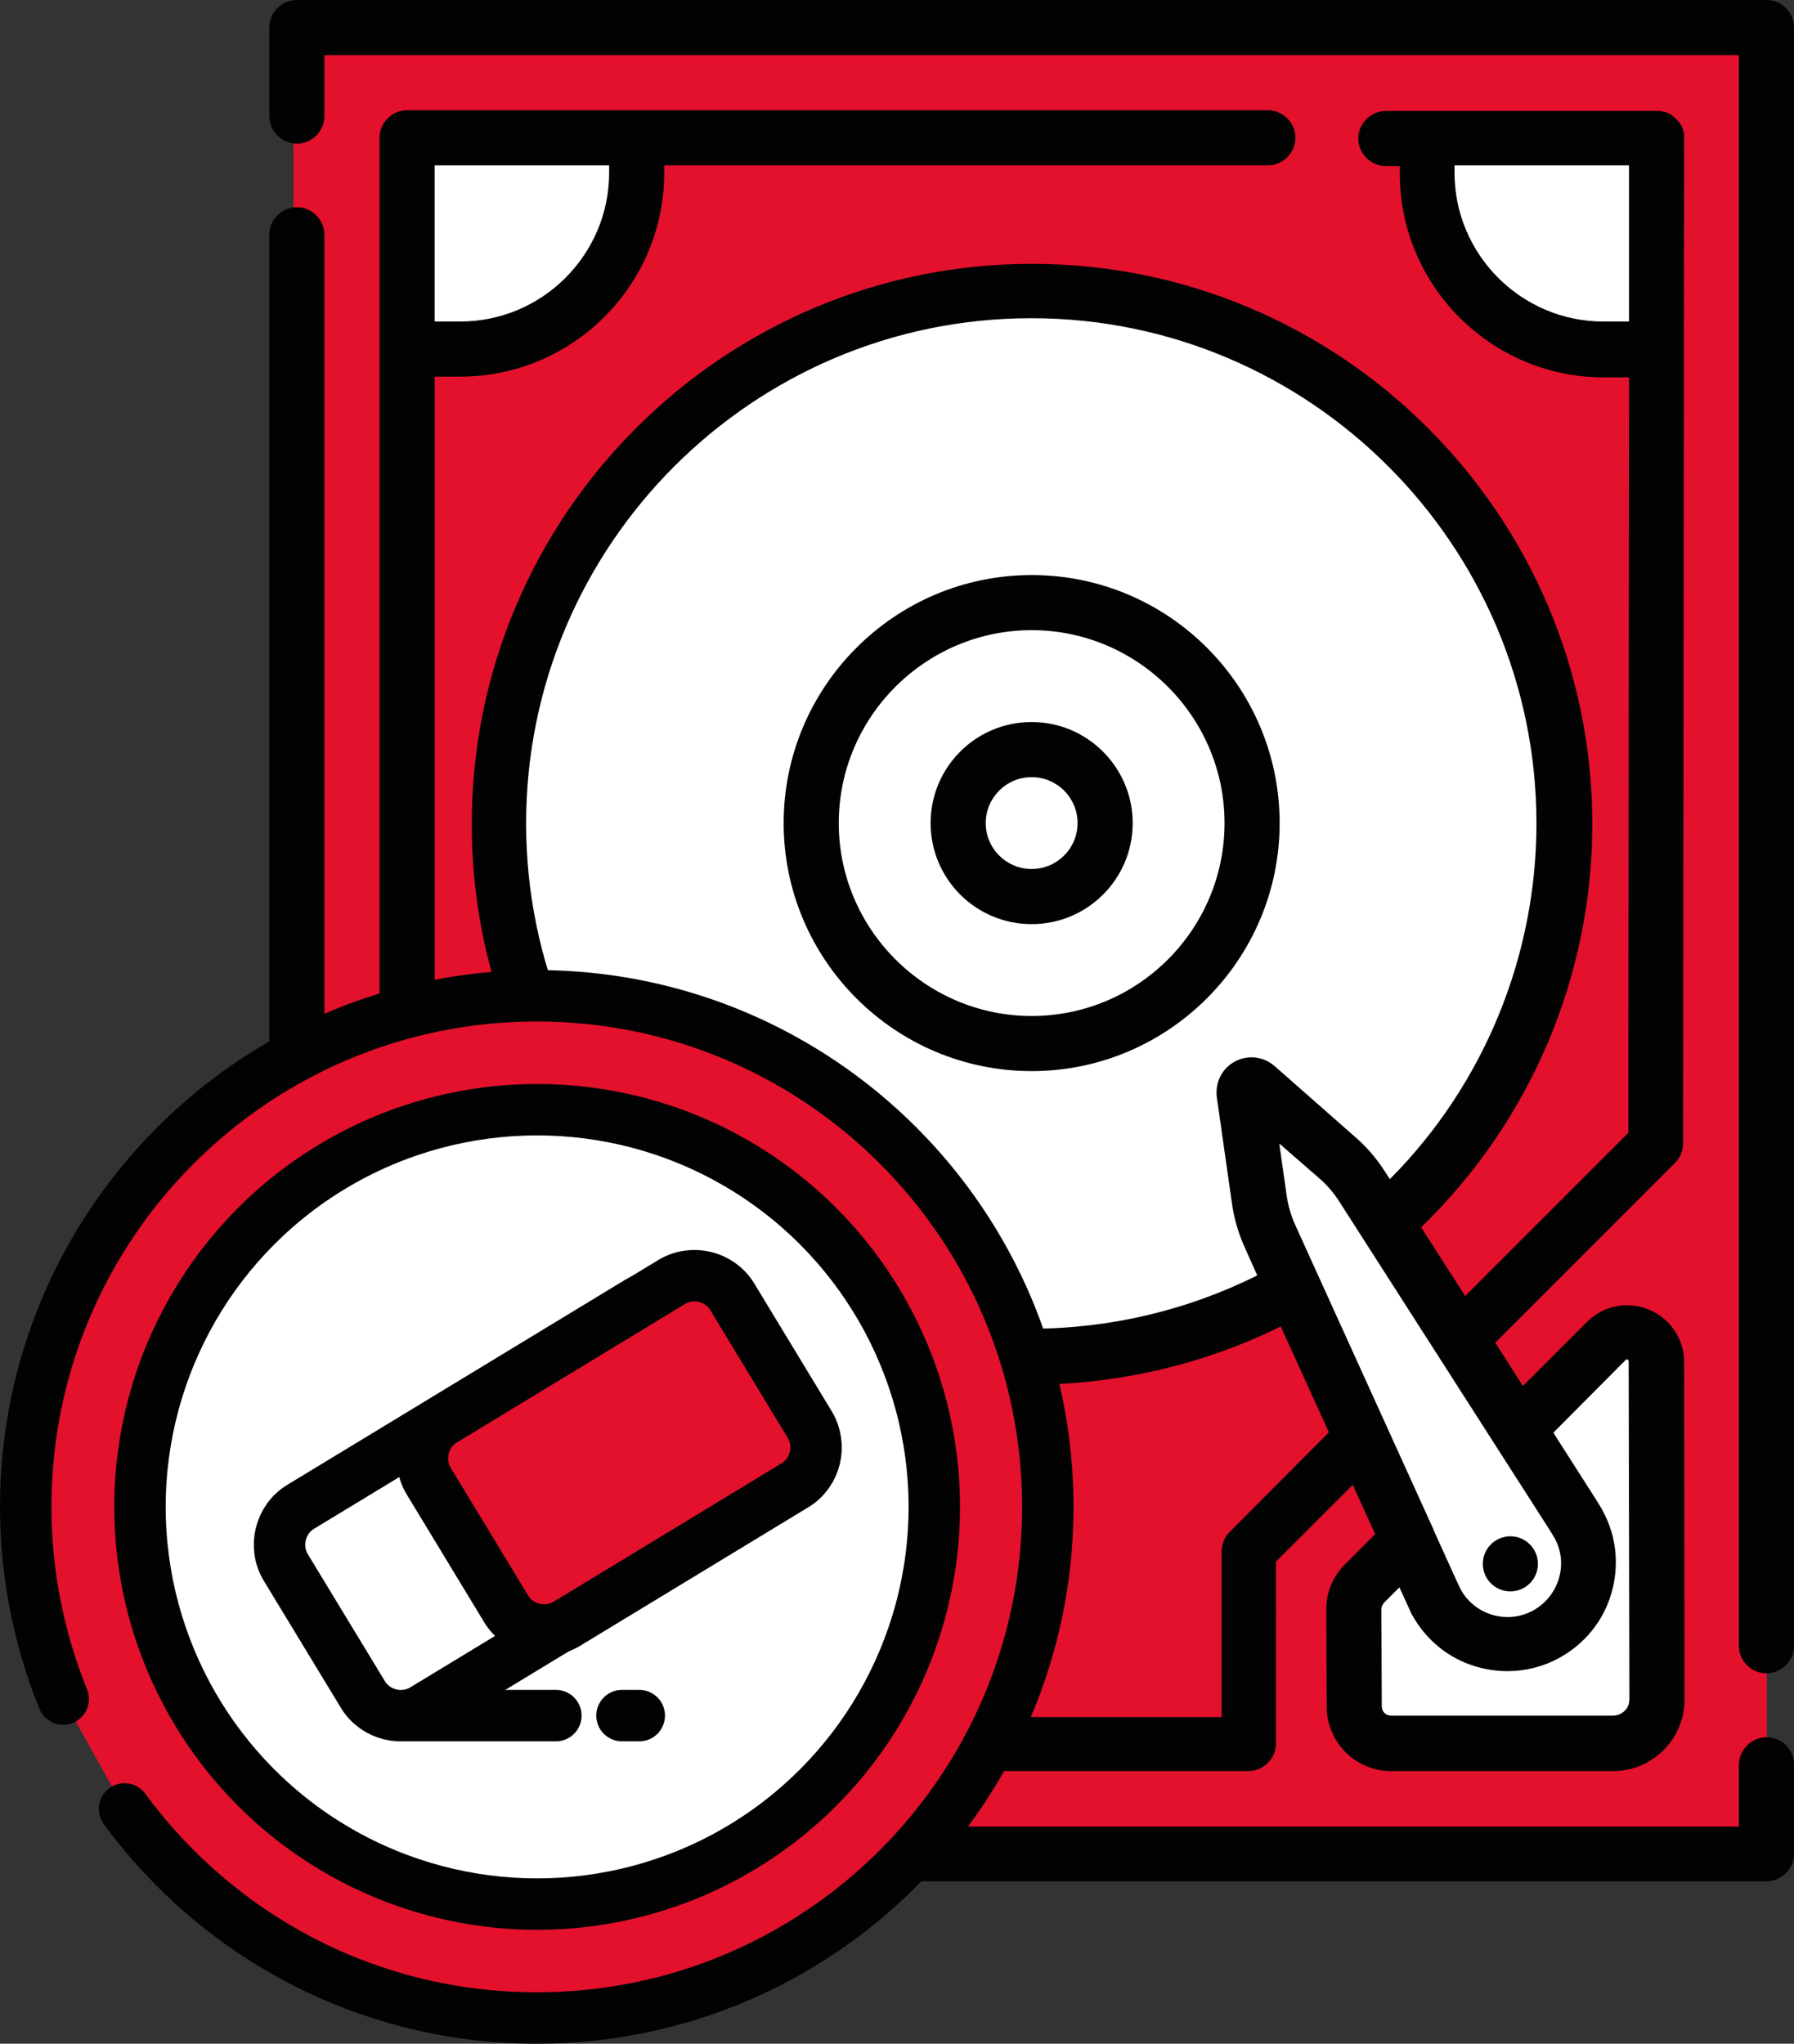 <?xml version="1.0" encoding="utf-8"?>
<!-- Generator: Adobe Illustrator 24.1.3, SVG Export Plug-In . SVG Version: 6.00 Build 0)  -->
<svg version="1.1" id="Livello_1" xmlns="http://www.w3.org/2000/svg" xmlns:xlink="http://www.w3.org/1999/xlink" x="0px" y="0px"
	 viewBox="0 0 488.3 556.2" style="enable-background:new 0 0 488.3 556.2;" xml:space="preserve">
<rect x="0" y="0" width="488.3" height="556.2" fill="#333333" stroke="none"/>
<style type="text/css">
	.st0{fill:#E4112C;}
	.st1{fill:#FFFFFF;}
	.st2{fill:#020203;}
	.st3{fill:#E4112C;stroke:#020203;stroke-width:14;stroke-linecap:round;stroke-miterlimit:10;}
	.st4{fill:#FFFFFF;stroke:#020203;stroke-width:14;stroke-miterlimit:10;}
	.st5{fill:none;stroke:#010202;stroke-width:14;stroke-linecap:round;stroke-miterlimit:10;}
</style>
<g>
	<path class="st0" d="M-3159.7-91.4L-3054.5,93c0,0,16.5,27.7,3.8,45.1s-31.1,16-31.1,16h-224.7c0,0-39.8-15.6-30.1-50
		s116.3-198.5,116.3-198.5s18.6-18.9,36.6-12.6C-3165.7-100.6-3159.7-91.4-3159.7-91.4z"/>
	<path class="st1" d="M-3170.6-52.9l69.8,122.4c0,0,28.9,36.2,20.6,47.8s-41.1,8.4-41.1,8.4H-3296c0,0-11.6-14.6,8.1-48.8
		c11.9-20.6,77.2-131.8,77.2-131.8s9.8-20.9,21.8-16.7C-3177.1-67.4-3170.6-52.9-3170.6-52.9z"/>
	<g>
		<g>
			<path class="st2" d="M-3046.1,95.1l-30.7-53.5c-1.6-2.8-5.2-3.8-8.1-2.2c-2.8,1.6-3.8,5.2-2.2,8.1l30.7,53.5c5.8,10,5.8,22,0,32
				s-16.1,16-27.7,16h-214.3c-11.6,0-21.9-6-27.7-16s-5.8-22,0-32L-3219-85.1c5.8-10,16.2-16,27.7-16c11.6,0,22,6,27.8,16.1l50,86.3
				c1.6,2.8,5.2,3.8,8.1,2.1c2.8-1.6,3.8-5.2,2.1-8.1l-50-86.2c-7.9-13.7-22.1-21.9-38-21.9s-30.1,8.2-38,21.9l-107.1,186.1
				c-7.9,13.7-7.9,30.1,0,43.8s22.1,21.9,37.9,21.9h214.3c15.8,0,30-8.2,37.9-21.9C-3038.2,125.2-3038.2,108.8-3046.1,95.1
				L-3046.1,95.1z"/>
			<path class="st2" d="M-3100.5,23.7c0.9,2.3,3.3,3.8,5.7,3.6c2.4-0.1,4.6-1.8,5.3-4.1s0-4.8-1.9-6.4c-1.9-1.6-4.7-1.8-6.9-0.4
				C-3100.6,17.9-3101.6,21.1-3100.5,23.7L-3100.5,23.7z"/>
			<path class="st2" d="M-3191.1-79c-7.1,0-13.5,3.7-17.1,9.9l-98.6,171.3c-3.6,6.2-3.5,13.5,0,19.7c3.6,6.2,9.9,9.9,17.1,9.9h197.2
				c7.1,0,13.5-3.7,17.1-9.9c3.6-6.2,3.6-13.5,0-19.7l-98.7-171.3C-3177.6-75.3-3184-79-3191.1-79L-3191.1-79z M-3085.7,116
				c-1.5,2.5-4,4-6.9,4h-197.2c-2.9,0-5.4-1.4-6.9-4c-1.5-2.5-1.5-5.4,0-7.9l98.6-171.3c1.4-2.5,4-4,6.9-4s5.4,1.5,6.9,4l98.6,171.3
				C-3084.2,110.6-3084.2,113.4-3085.7,116z"/>
		</g>
	</g>
</g>
<rect x="-2741.3" y="-863.9" class="st0" width="401" height="490.8"/>
<g>
	<circle class="st1" cx="-2540.3" cy="-651.2" r="144.2"/>
	<g>
		<g>
			<path class="st2" d="M-2340.4-402.5c-4.1,0-7.5,3.4-7.5,7.5v16.8h-385v-433.1c0-4.1-3.4-7.5-7.5-7.5s-7.5,3.4-7.5,7.5v440.6
				c0,4.1,3.4,7.5,7.5,7.5h400c4.1,0,7.5-3.4,7.5-7.5v-24.2C-2332.9-399.1-2336.2-402.5-2340.4-402.5z"/>
		</g>
	</g>
	<polygon class="st1" points="-2478.8,-578.3 -2451.1,-555.4 -2389,-454.6 -2391.7,-439.7 -2404.9,-424.7 -2430,-435.4 
		-2478.8,-545.3 	"/>
	<g>
		<g>
			<path class="st2" d="M-2340.4-875.2h-400c-4.1,0-7.5,3.4-7.5,7.5v24.1c0,4.1,3.4,7.5,7.5,7.5s7.5-3.4,7.5-7.5v-16.6h385v432.9
				c0,4.1,3.4,7.5,7.5,7.5s7.5-3.4,7.5-7.5v-440.4C-2332.9-871.9-2336.2-875.2-2340.4-875.2z"/>
		</g>
	</g>
	<path class="st1" d="M-2371.3-402.6v-108c0,0-4.8-5.6-13.3,0c-19.9,13.2-55.3,47.4-63,68.4c-11,29.9-4.8,39.6-4.8,39.6H-2371.3z"/>
	<path class="st1" d="M-2369.6-837.3h-64.3c0,0-0.9,41.4,29.1,52.4s35.2,4.8,35.2,4.8V-837.3z"/>
	<path class="st1" d="M-2706.4-840.9v64.3c0,0,41.4,0.9,52.4-29.1c11-29.9,4.8-35.2,4.8-35.2H-2706.4z"/>
	<g>
		<g>
			<path class="st2" d="M-2362.8-504.6c0-6.3-3.8-11.9-9.6-14.3c-5.8-2.4-12.4-1.1-16.9,3.4l-17.4,17.4l-7.5-11.8l48.9-48.9
				c1.4-1.4,2.2-3.3,2.2-5.3l0.3-273.4c0-0.3,0,0,0-0.3c0-0.1,0-0.1,0-0.2c0-0.2,0-0.4,0-0.5c0-0.2,0-0.3-0.1-0.5c0-0.1,0-0.1,0-0.2
				c0-0.2-0.1-0.4-0.2-0.6v-0.1c-0.1-0.2-0.1-0.4-0.2-0.6v-0.1c-0.1-0.2-0.2-0.4-0.3-0.6c0,0,0-0.1-0.1-0.1
				c-0.1-0.2-0.2-0.3-0.3-0.5l-0.1-0.1c-0.1-0.2-0.2-0.3-0.3-0.4l-0.1-0.1c-0.1-0.2-0.3-0.3-0.5-0.5l0,0l0,0
				c-0.2-0.2-0.4-0.3-0.5-0.5l-0.1-0.1c-0.2-0.1-0.3-0.2-0.5-0.4c0,0-0.1,0-0.1-0.1c-0.2-0.1-0.3-0.2-0.5-0.3c0,0,0,0-0.1,0
				c-0.2-0.1-0.4-0.2-0.6-0.3c0,0,0,0-0.1,0c-0.2-0.1-0.4-0.2-0.6-0.2c0,0,0,0-0.1,0c-0.2-0.1-0.4-0.1-0.6-0.2c-0.1,0-0.1,0-0.2,0
				c-0.2,0-0.4-0.1-0.6-0.1c-0.2,0-0.5,0-0.7,0h-62.5h-11.3c-4.1,0-7.5,3.4-7.5,7.5s3.4,7.5,7.5,7.5h3.8v2
				c0,30.6,24.9,55.5,55.5,55.5h6.9l-0.2,205.6l-44.4,44.4l-12-18.7c29.7-28.7,46.6-68.3,46.6-109.7c0-84.1-68.4-152.5-152.5-152.5
				s-152.5,68.4-152.5,152.5s68.4,152.5,152.5,152.5c23.5,0,46.8-5.5,67.7-15.8l13.1,28.8l-27.1,27.1c-1.4,1.4-2.2,3.3-2.2,5.3v45.1
				h-116.4l-97.6-97.6v-266.9h7c30.6,0,55.5-24.9,55.5-55.5v-2h164.3c4.1,0,7.5-3.4,7.5-7.5s-3.4-7.5-7.5-7.5h-234.2
				c-4.1,0-7.5,3.4-7.5,7.5v335c0,2,0.8,3.9,2.2,5.3l102,102c1.4,1.4,3.3,2.2,5.3,2.2h127c4.1,0,7.5-3.4,7.5-7.5V-450l20.9-20.9
				l6.1,13.4l-8.2,8.2c-3.3,3.3-5.2,7.8-5.1,12.5l0.1,26.4c0.1,9.6,7.9,17.4,17.5,17.4h60.4c5.2,0,10.1-2,13.8-5.7s5.7-8.6,5.7-13.8
				L-2362.8-504.6z M-2384.8-787.7c-22.3,0-40.5-18.2-40.5-40.5v-2h47.5v42.5H-2384.8z M-2702.9-830.2h47.5v2
				c0,22.3-18.2,40.5-40.5,40.5h-7V-830.2z M-2490-576.7l4.1,28.8c0.6,4.3,1.8,8.4,3.6,12.3l3.3,7.4c-19,9.5-40.1,14.5-61.5,14.5
				c-75.8,0-137.5-61.7-137.5-137.5s61.7-137.5,137.5-137.5S-2403-727-2403-651.2c0,36.3-14.4,71.2-39.9,96.8l-1.3-2
				c-2.3-3.6-5.1-6.9-8.4-9.7l-21.9-19.1c-3-2.6-7.3-3.1-10.8-1.2C-2488.6-584.4-2490.5-580.6-2490-576.7z M-2468.6-541.8
				c-1.2-2.6-2-5.4-2.4-8.2l-2-14.1l10.8,9.4c2.2,1.9,4.1,4.1,5.6,6.5l57.4,89.6l1.2,2c1.8,3.4,2.2,7.2,1.1,10.9
				c-1.1,3.7-3.6,6.8-7,8.7c-7,3.8-15.8,1.3-19.7-5.7l-1-2.1l-6.4-14.1c0,0,0,0,0-0.1L-2468.6-541.8z M-2379-409.6
				c-0.9,0.9-2,1.3-3.2,1.3h-60.4c-1.4,0-2.5-1.1-2.5-2.5l-0.1-26.4c0-0.7,0.3-1.3,0.7-1.8l4.2-4.2l2.1,4.6l1.1,2.4
				c0.1,0.1,0.1,0.3,0.2,0.4c3.8,6.9,10,12,17.6,14.2c2.8,0.8,5.6,1.2,8.4,1.2c4.9,0,9.7-1.2,14.1-3.6c6.9-3.8,12-10,14.2-17.6
				s1.4-15.6-2.4-22.5c-0.1-0.1-0.2-0.3-0.2-0.4l-1.4-2.3l-11.8-18.5l19.7-19.8c0.1-0.1,0.2-0.2,0.5-0.1s0.3,0.3,0.3,0.5l0.2,91.8
				C-2377.7-411.6-2378.1-410.5-2379-409.6z"/>
		</g>
	</g>
	<g>
		<g>
			<path class="st2" d="M-2540.4-718.7c-37.2,0-67.5,30.3-67.5,67.5s30.3,67.5,67.5,67.5s67.5-30.3,67.5-67.5
				S-2503.1-718.7-2540.4-718.7z M-2540.4-598.7c-28.9,0-52.5-23.6-52.5-52.5s23.6-52.5,52.5-52.5s52.5,23.6,52.5,52.5
				C-2487.9-622.3-2511.4-598.7-2540.4-598.7z"/>
		</g>
	</g>
	<g>
		<g>
			<path class="st2" d="M-2540.4-678.7c-15.2,0-27.5,12.3-27.5,27.5s12.3,27.5,27.5,27.5s27.5-12.3,27.5-27.5
				S-2525.2-678.7-2540.4-678.7z M-2540.4-638.7c-6.9,0-12.5-5.6-12.5-12.5s5.6-12.5,12.5-12.5s12.5,5.6,12.5,12.5
				S-2533.5-638.7-2540.4-638.7z"/>
		</g>
	</g>
	<g>
		<g>
			<path class="st2" d="M-2692.4-439.7c-12.4,0-22.5,10.1-22.5,22.5s10.1,22.5,22.5,22.5s22.5-10.1,22.5-22.5
				S-2680-439.7-2692.4-439.7z M-2692.4-409.7c-4.1,0-7.5-3.4-7.5-7.5s3.4-7.5,7.5-7.5s7.5,3.4,7.5,7.5S-2688.2-409.7-2692.4-409.7z
				"/>
		</g>
	</g>
	<g>
		<g>
			<circle class="st2" cx="-2410.1" cy="-449.7" r="7.5"/>
		</g>
	</g>
</g>
<g>
	<path class="st0" d="M-2624.2-590l105.2,184.4c0,0,16.5,27.7,3.8,45.1c-12.6,17.5-31.1,16-31.1,16H-2771c0,0-39.8-15.6-30.1-50
		c9.7-34.5,116.3-198.5,116.3-198.5s18.6-18.9,36.6-12.6S-2624.2-590-2624.2-590z"/>
	<path class="st1" d="M-2635-551.5l69.8,122.4c0,0,28.9,36.2,20.6,47.8c-8.4,11.6-41.1,8.4-41.1,8.4h-174.7c0,0-11.6-14.6,8.1-48.8
		c11.9-20.6,77.2-131.8,77.2-131.8s9.8-20.9,21.8-16.7C-2641.5-566-2635-551.5-2635-551.5z"/>
	<path class="st0" d="M-2666.1-494h34l-21.3,36.1c0,0,19.4-0.4,21.3,8.4c1.9,8.7-32.5,50.8-32.5,50.8l-1.4-37.2c0,0-25.6,0.7-26-7.3
		S-2666.1-494-2666.1-494z"/>
	<g>
		<g>
			<path class="st2" d="M-2510.5-403.5l-30.7-53.5c-1.6-2.8-5.2-3.8-8.1-2.2c-2.8,1.6-3.8,5.2-2.2,8.1l30.7,53.5c5.8,10,5.8,22,0,32
				s-16.1,16-27.7,16h-214.3c-11.6,0-21.9-6-27.7-16s-5.8-22,0-32l107.1-186.1c5.8-10,16.2-16,27.7-16s22,6,27.8,16.1l50,86.3
				c1.6,2.8,5.2,3.8,8.1,2.1c2.8-1.6,3.8-5.2,2.1-8.1l-50-86.2c-7.9-13.7-22.1-21.9-38-21.9s-30.1,8.2-38,21.9l-107.1,186.1
				c-7.9,13.7-7.9,30.1,0,43.8c7.9,13.7,22.1,21.9,37.9,21.9h214.3c15.8,0,30-8.2,37.9-21.9
				C-2502.6-373.4-2502.6-389.8-2510.5-403.5L-2510.5-403.5z"/>
			<path class="st2" d="M-2564.9-474.9c0.9,2.3,3.3,3.8,5.7,3.6c2.4-0.1,4.6-1.8,5.3-4.1c0.7-2.3,0-4.8-1.9-6.4s-4.7-1.8-6.9-0.4
				C-2565-480.6-2566-477.5-2564.9-474.9L-2564.9-474.9z"/>
			<path class="st2" d="M-2655.6-577.6c-7.1,0-13.5,3.7-17.1,9.9l-98.6,171.3c-3.6,6.2-3.5,13.5,0,19.7s9.9,9.9,17.1,9.9h197.2
				c7.1,0,13.5-3.7,17.1-9.9c3.6-6.2,3.6-13.5,0-19.7l-98.6-171.3C-2642.1-573.9-2648.5-577.6-2655.6-577.6L-2655.6-577.6z
				 M-2550.1-382.6c-1.5,2.5-4,4-6.9,4h-197.2c-2.9,0-5.4-1.4-6.9-4c-1.5-2.5-1.5-5.4,0-7.9l98.6-171.3c1.4-2.5,4-4,6.9-4
				s5.4,1.5,6.9,4l98.6,171.2C-2548.7-388-2548.7-385.1-2550.1-382.6z"/>
			<path class="st2" d="M-2675.5-490.6l-19.2,36.9c-2.5,4.7-2.3,10.3,0.5,14.9s7.6,7.3,13,7.3h10.9l-0.7,35.2
				c-0.1,2.6,1.6,4.9,4,5.7c0.6,0.2,1.3,0.3,1.9,0.3c1.8,0,3.6-0.9,4.8-2.4l33.3-45.2c3.4-4.6,3.9-10.7,1.3-15.8
				c-2.6-5.1-7.8-8.3-13.5-8.3h-2.7l17-27.6c1.1-1.8,1.2-4.1,0.1-6c-1-1.9-3-3-5.1-3h-32C-2667.8-498.7-2672.9-495.6-2675.5-490.6
				L-2675.5-490.6z M-2657.6-459.3c-1.1,1.8-1.2,4.1-0.1,6c1,1.9,3,3,5.1,3h13.2c1.9,0,2.7,1.3,3,1.8c0.3,0.6,0.8,2-0.3,3.5
				l-22.3,30.2l0.5-22.6c0-1.6-0.6-3.1-1.7-4.2c-1.1-1.1-2.6-1.8-4.2-1.8h-17c-1.7,0-2.6-1.1-2.9-1.6c-0.3-0.5-0.9-1.8-0.1-3.3
				l19.2-36.9c0.6-1.1,1.7-1.8,3-1.8h21.4L-2657.6-459.3z"/>
		</g>
	</g>
</g>
<g>
	<path class="st3" d="M-3313.7-511.9c-6.5-16.1-10.2-33.8-10.2-52.3c0-76.8,62.3-139.1,139.1-139.1s139.1,62.3,139.1,139.1
		s-62.3,139.1-139.1,139.1c-46.1,0-86.9-22.4-112.2-56.9"/>
	<circle class="st4" cx="-3184.7" cy="-564.1" r="113.7"/>
	<path class="st0" d="M-3196.8-630.2h47.7l-29.9,50.7c0,0,27.2-0.5,29.9,11.8s-45.7,71.3-45.7,71.3l-2-52.3c0,0-35.9,1-36.4-10.2
		S-3196.8-630.2-3196.8-630.2z"/>
	<path class="st2" d="M-3197.6-486.9c-0.7,0-1.3-0.1-1.9-0.3c-2.5-0.9-4.2-3.2-4.1-5.9l1.1-52.1h-17.8c-6.8,0-12.9-3.4-16.4-9.2
		s-3.7-12.8-0.6-18.8l27.2-52.2c3.3-6.4,9.8-10.3,17-10.3h45.3c2.2,0,4.2,1.2,5.3,3.1c1.1,1.9,1,4.3-0.1,6.1l-26.2,42.6h7.9
		c7.3,0,13.8,4,17.1,10.5s2.6,14.2-1.7,20l-47.1,64C-3193.9-487.8-3195.7-486.9-3197.6-486.9z M-3193.2-623.5c-2.6,0-5,1.5-6.3,3.8
		l-27.2,52.2c-1.2,2.2-1.1,4.8,0.2,6.9c0.6,1,2.4,3.4,6,3.4h24c1.6,0,3.2,0.7,4.3,1.8c1.1,1.2,1.8,2.7,1.7,4.4l-0.8,39.2l35.8-48.6
		c1.6-2.2,1.8-4.9,0.6-7.4c-1.2-2.4-3.6-3.9-6.3-3.9h-18.7c-2.2,0-4.2-1.2-5.3-3.1c-1.1-1.9-1-4.3,0.1-6.1l26.2-42.6L-3193.2-623.5
		L-3193.2-623.5z"/>
</g>
<rect x="-1796.7" y="-863.9" class="st0" width="401" height="490.8"/>
<g>
	<circle class="st1" cx="-1595.7" cy="-651.2" r="144.2"/>
	<g>
		<g>
			<path class="st2" d="M-1395.8-402.5c-4.1,0-7.5,3.4-7.5,7.5v16.8h-385v-433.1c0-4.1-3.4-7.5-7.5-7.5s-7.5,3.4-7.5,7.5v440.6
				c0,4.1,3.4,7.5,7.5,7.5h400c4.1,0,7.5-3.4,7.5-7.5v-24.2C-1388.3-399.1-1391.6-402.5-1395.8-402.5z"/>
		</g>
	</g>
	<polygon class="st1" points="-1534.3,-578.3 -1506.5,-555.4 -1444.4,-454.6 -1447.1,-439.7 -1460.3,-424.7 -1485.4,-435.4 
		-1534.3,-545.3 	"/>
	<g>
		<g>
			<path class="st2" d="M-1395.8-875.2h-400c-4.1,0-7.5,3.4-7.5,7.5v24.1c0,4.1,3.4,7.5,7.5,7.5s7.5-3.4,7.5-7.5v-16.6h385v432.9
				c0,4.1,3.4,7.5,7.5,7.5s7.5-3.4,7.5-7.5v-440.4C-1388.3-871.9-1391.6-875.2-1395.8-875.2z"/>
		</g>
	</g>
	<path class="st1" d="M-1426.7-402.6v-108c0,0-4.8-5.6-13.3,0c-19.9,13.2-55.3,47.4-63,68.4c-11,29.9-4.8,39.6-4.8,39.6H-1426.7z"/>
	<path class="st1" d="M-1425-837.3h-64.3c0,0-0.9,41.4,29.1,52.4c29.9,11,35.2,4.8,35.2,4.8L-1425-837.3L-1425-837.3z"/>
	<path class="st1" d="M-1761.8-840.9v64.3c0,0,41.4,0.9,52.4-29.1s4.8-35.2,4.8-35.2H-1761.8z"/>
	<g>
		<g>
			<path class="st2" d="M-1418.2-504.6c0-6.3-3.8-11.9-9.6-14.3c-5.8-2.4-12.4-1.1-16.9,3.4l-17.4,17.4l-7.5-11.8l48.9-48.9
				c1.4-1.4,2.2-3.3,2.2-5.3l0.3-273.4c0-0.3,0,0,0-0.3c0-0.1,0-0.1,0-0.2c0-0.2,0-0.4,0-0.5c0-0.2,0-0.3-0.1-0.5c0-0.1,0-0.1,0-0.2
				c0-0.2-0.1-0.4-0.2-0.6v-0.1c-0.1-0.2-0.1-0.4-0.2-0.6v-0.1c-0.1-0.2-0.2-0.4-0.3-0.6c0,0,0-0.1-0.1-0.1
				c-0.1-0.2-0.2-0.3-0.3-0.5l-0.1-0.1c-0.1-0.2-0.2-0.3-0.3-0.4l-0.1-0.1c-0.1-0.2-0.3-0.3-0.5-0.5l0,0l0,0
				c-0.2-0.2-0.4-0.3-0.5-0.5l-0.1-0.1c-0.2-0.1-0.3-0.2-0.5-0.4c0,0-0.1,0-0.1-0.1c-0.2-0.1-0.3-0.2-0.5-0.3c0,0,0,0-0.1,0
				c-0.2-0.1-0.4-0.2-0.6-0.3c0,0,0,0-0.1,0c-0.2-0.1-0.4-0.2-0.6-0.2c0,0,0,0-0.1,0c-0.2-0.1-0.4-0.1-0.6-0.2c-0.1,0-0.1,0-0.2,0
				c-0.2,0-0.4-0.1-0.6-0.1s-0.5,0-0.7,0h-62.5h-11.3c-4.1,0-7.5,3.4-7.5,7.5s3.4,7.5,7.5,7.5h3.8v2c0,30.6,24.9,55.5,55.5,55.5h6.9
				l-0.2,205.6l-44.4,44.4l-12-18.7c29.7-28.7,46.6-68.3,46.6-109.7c0-84.1-68.4-152.5-152.5-152.5s-152.5,68.4-152.5,152.5
				s68.4,152.5,152.5,152.5c23.5,0,46.8-5.5,67.7-15.8l13.1,28.8l-27.1,27.1c-1.4,1.4-2.2,3.3-2.2,5.3v45.1h-116.4l-97.6-97.6
				v-266.9h7c30.6,0,55.5-24.9,55.5-55.5v-2h164.3c4.1,0,7.5-3.4,7.5-7.5s-3.4-7.5-7.5-7.5h-234.2c-4.1,0-7.5,3.4-7.5,7.5v335
				c0,2,0.8,3.9,2.2,5.3l102,102c1.4,1.4,3.3,2.2,5.3,2.2h127c4.1,0,7.5-3.4,7.5-7.5V-450l20.9-20.9l6.1,13.4l-8.2,8.2
				c-3.3,3.3-5.2,7.8-5.1,12.5l0.1,26.4c0.1,9.6,7.9,17.4,17.5,17.4h60.4c5.2,0,10.1-2,13.8-5.7c3.7-3.7,5.7-8.6,5.7-13.8
				L-1418.2-504.6z M-1440.2-787.7c-22.3,0-40.5-18.2-40.5-40.5v-2h47.5v42.5H-1440.2z M-1758.3-830.2h47.5v2
				c0,22.3-18.2,40.5-40.5,40.5h-7V-830.2z M-1545.4-576.7l4.1,28.8c0.6,4.3,1.8,8.4,3.6,12.3l3.3,7.4c-19,9.5-40.1,14.5-61.5,14.5
				c-75.8,0-137.5-61.7-137.5-137.5s61.7-137.5,137.5-137.5s137.5,61.7,137.5,137.5c0,36.3-14.4,71.2-39.9,96.8l-1.3-2
				c-2.3-3.6-5.1-6.9-8.4-9.7l-21.9-19.1c-3-2.6-7.3-3.1-10.8-1.2C-1544-584.4-1546-580.6-1545.4-576.7z M-1524-541.8
				c-1.2-2.6-2-5.4-2.4-8.2l-2-14.1l10.8,9.4c2.2,1.9,4.1,4.1,5.6,6.5l57.4,89.6l1.2,2c1.8,3.4,2.2,7.2,1.1,10.9
				c-1.1,3.7-3.6,6.8-7,8.7c-7,3.8-15.8,1.3-19.7-5.7l-1-2.1l-6.4-14.1c0,0,0,0,0-0.1L-1524-541.8z M-1434.4-409.6
				c-0.9,0.9-2,1.3-3.2,1.3h-60.4c-1.4,0-2.5-1.1-2.5-2.5l-0.1-26.4c0-0.7,0.3-1.3,0.7-1.8l4.2-4.2l2.1,4.6l1.1,2.4
				c0.1,0.1,0.1,0.3,0.2,0.4c3.8,6.9,10,12,17.6,14.2c2.8,0.8,5.6,1.2,8.4,1.2c4.9,0,9.7-1.2,14.1-3.6c6.9-3.8,12-10,14.2-17.6
				s1.4-15.6-2.4-22.5c-0.1-0.1-0.2-0.3-0.2-0.4l-1.4-2.3l-11.8-18.5l19.7-19.8c0.1-0.1,0.2-0.2,0.5-0.1s0.3,0.3,0.3,0.5l0.2,91.8
				C-1433.1-411.6-1433.6-410.5-1434.4-409.6z"/>
		</g>
	</g>
	<g>
		<g>
			<path class="st2" d="M-1595.8-718.7c-37.2,0-67.5,30.3-67.5,67.5s30.3,67.5,67.5,67.5s67.5-30.3,67.5-67.5
				S-1558.6-718.7-1595.8-718.7z M-1595.8-598.7c-28.9,0-52.5-23.6-52.5-52.5s23.6-52.5,52.5-52.5s52.5,23.6,52.5,52.5
				C-1543.3-622.3-1566.8-598.7-1595.8-598.7z"/>
		</g>
	</g>
	<g>
		<g>
			<path class="st2" d="M-1595.8-678.7c-15.2,0-27.5,12.3-27.5,27.5s12.3,27.5,27.5,27.5s27.5-12.3,27.5-27.5
				S-1580.6-678.7-1595.8-678.7z M-1595.8-638.7c-6.9,0-12.5-5.6-12.5-12.5s5.6-12.5,12.5-12.5s12.5,5.6,12.5,12.5
				S-1588.9-638.7-1595.8-638.7z"/>
		</g>
	</g>
	<g>
		<g>
			<path class="st2" d="M-1747.8-439.7c-12.4,0-22.5,10.1-22.5,22.5s10.1,22.5,22.5,22.5s22.5-10.1,22.5-22.5
				S-1735.4-439.7-1747.8-439.7z M-1747.8-409.7c-4.1,0-7.5-3.4-7.5-7.5s3.4-7.5,7.5-7.5s7.5,3.4,7.5,7.5
				S-1743.6-409.7-1747.8-409.7z"/>
		</g>
	</g>
	<g>
		<g>
			<circle class="st2" cx="-1465.5" cy="-449.7" r="7.5"/>
		</g>
	</g>
</g>
<g>
	<g>
		<path class="st3" d="M-1861.7-412.9c-6.5-16.1-10.2-33.8-10.2-52.3c0-76.8,62.3-139.1,139.1-139.1s139.1,62.3,139.1,139.1
			s-62.3,139.1-139.1,139.1c-46.1,0-86.9-22.4-112.2-56.9"/>
		<circle class="st4" cx="-1732.8" cy="-465.2" r="105"/>
	</g>
	<polygon class="st0" points="-1724.4,-543.1 -1683.3,-520 -1671.1,-513.7 -1685.9,-489.3 -1699.5,-500.8 -1704.4,-498.8 
		-1712.7,-492.6 -1721.6,-465.2 -1732.8,-440.7 -1758.3,-392.2 -1784.4,-404.7 -1727.7,-512.4 -1727.7,-517.8 -1733.8,-521.3 
		-1744.1,-523.9 -1753,-523.3 -1756.9,-530.5 -1747,-538.4 	"/>
	<g>
		<g>
			<g>
				<path class="st2" d="M-1761.5-397.9l34.2-64.3l-16-8.2l-11.1,20.7c-1,1.8-2.9,3-5,3c-0.9,0-1.9-0.2-2.7-0.7
					c-1.3-0.7-2.3-1.9-2.7-3.4c-0.4-1.4-0.3-3,0.4-4.3l11.2-20.9c1.7-3.2,4.9-5.3,8.5-5.7l14.7-27.4c0.3-0.6,0.4-1.4,0.2-2.1
					c-0.2-0.7-0.7-1.3-1.3-1.6l-7.9-4.2c-0.9-0.5-1.8-0.7-2.8-0.7c-0.6,0-1.2,0.1-1.7,0.3c-1.5,0.5-2.8,1.5-3.5,2.9
					c-1,1.8-2.9,3-5,3c-0.9,0-1.8-0.2-2.7-0.7l-7.6-4.1c-1.3-0.7-2.3-1.9-2.7-3.4c-0.4-1.4-0.3-3,0.4-4.3l4.9-9.1
					c5.4-10.1,16-16.4,27.5-16.4c5.1,0,10.2,1.3,14.7,3.7l28.3,15.2c2,1,3.1,3.2,3,5.3l0.5-0.3c0.9-0.6,1.9-0.8,3-0.8
					c0.9,0,1.9,0.2,2.7,0.7l12.1,6.5c2.8,1.5,3.8,4.9,2.3,7.7l-13.3,24.8c-0.7,1.3-1.9,2.3-3.4,2.7c-0.5,0.2-1.1,0.2-1.6,0.2
					c-0.9,0-1.9-0.2-2.7-0.7l-12.1-6.5c-1.5-0.8-2.6-2.3-2.9-4l-0.8,1.1l-14.5,27c1.6,3.2,1.6,7-0.1,10.2l-34.4,64.2
					c-1.4,2.6-3.7,4.5-6.5,5.3c-1,0.3-2.1,0.5-3.2,0.5c-1.8,0-3.6-0.5-5.2-1.3l-16.5-8.8c-5.4-2.9-7.4-9.6-4.5-14.9l14-26.1
					c1-1.8,2.9-3,5-3c0.9,0,1.9,0.2,2.7,0.7c1.3,0.7,2.3,1.9,2.7,3.4c0.4,1.4,0.3,3-0.4,4.3l-13.8,25.8L-1761.5-397.9z
					 M-1726.1-474.1l11.1-20.6l-7.7-4.1l-11.1,20.6L-1726.1-474.1z M-1686.5-497.3l8-14.8l-4.2-2.3l-1.6,1c-0.9,0.6-1.9,0.8-3,0.8
					c-0.9,0-1.9-0.2-2.7-0.7l-5.6-3c-2.2-1.2-3.4-3.7-2.9-6.1l0.1-0.4L-1723-536c-2.9-1.5-6.1-2.3-9.3-2.3c-7.3,0-14.1,4-17.5,10.5
					l-0.5,0.9c2.6-1.4,5.5-2.2,8.5-2.2c2.8,0,5.6,0.7,8.1,2l7.9,4.2c5,2.7,7.8,8,7.4,13.5l9.4,5l2.5-3.3c1.1-1.4,2.8-2.3,4.5-2.3
					c0.9,0,1.9,0.2,2.7,0.7l5.7,3c1.8,0.9,2.9,2.8,3,4.8l0.1,1.9L-1686.5-497.3z"/>
			</g>
		</g>
	</g>
</g>
<g>
	<path class="st1" d="M1007.7-202.2h214h8.6l13.9,16.5V18.5c0,0-10.6,11.2-11.9,13.2s-21.1,4-21.1,4l-203.4-2l-25.1-17.8v-204.8
		L1007.7-202.2z"/>
	<rect x="984.9" y="-202.2" class="st0" width="257.6" height="39.5"/>
	<g>
		<path class="st2" d="M1164-50.1v-56.3c0-4.8-3.9-8.7-8.7-8.7c-4.8,0-8.7,3.9-8.7,8.7v56.3c0,4.8,3.9,8.7,8.7,8.7
			S1164-45.3,1164-50.1z"/>
		<circle class="st2" cx="1155.2" cy="-23.7" r="10.4"/>
	</g>
	<path class="st2" d="M1089.9-63.9l-31.6,31.6c-3.4,3.4-3.4,8.9,0,12.3c1.7,1.7,3.9,2.6,6.2,2.6c2.2,0,4.5-0.8,6.2-2.6l37.7-37.7
		c3.4-3.4,3.4-8.9,0-12.3l-37.7-37.7c-3.4-3.4-8.9-3.4-12.3,0s-3.4,8.9,0,12.3L1089.9-63.9z"/>
	<path class="st2" d="M1220.8-211.8H1006c-17.6,0-31.9,14.3-31.9,31.9V11.6c0,17.6,14.3,31.9,31.9,31.9h214.8
		c17.6,0,31.9-14.3,31.9-31.9v-191.5C1252.7-197.5,1238.4-211.8,1220.8-211.8z M1235.3,11.6c0,8-6.5,14.5-14.5,14.5H1006
		c-8,0-14.5-6.5-14.5-14.5v-165.4h243.8V11.6z M1235.3-171.2H991.5v-8.7c0-8,6.5-14.5,14.5-14.5h214.8c8,0,14.5,6.5,14.5,14.5
		V-171.2z"/>
</g>
<rect x="-861.4" y="-863.9" class="st0" width="401" height="490.8"/>
<g>
	<circle class="st1" cx="-660.3" cy="-651.2" r="144.2"/>
	<g>
		<g>
			<path class="st2" d="M-460.4-402.5c-4.1,0-7.5,3.4-7.5,7.5v16.8h-385v-433.1c0-4.1-3.4-7.5-7.5-7.5s-7.5,3.4-7.5,7.5v440.6
				c0,4.1,3.4,7.5,7.5,7.5h400c4.1,0,7.5-3.4,7.5-7.5v-24.2C-452.9-399.1-456.3-402.5-460.4-402.5z"/>
		</g>
	</g>
	<polygon class="st1" points="-598.9,-578.3 -571.2,-555.4 -509.1,-454.6 -511.7,-439.7 -524.9,-424.7 -550,-435.4 -598.9,-545.3 	
		"/>
	<g>
		<g>
			<path class="st2" d="M-460.4-875.2h-400c-4.1,0-7.5,3.4-7.5,7.5v24.1c0,4.1,3.4,7.5,7.5,7.5s7.5-3.4,7.5-7.5v-16.6h385v432.9
				c0,4.1,3.4,7.5,7.5,7.5s7.5-3.4,7.5-7.5v-440.4C-452.9-871.9-456.3-875.2-460.4-875.2z"/>
		</g>
	</g>
	<path class="st1" d="M-491.4-402.6v-108c0,0-4.8-5.6-13.3,0c-19.9,13.2-55.3,47.4-63,68.4c-11,29.9-4.8,39.6-4.8,39.6H-491.4z"/>
	<path class="st1" d="M-489.7-837.3H-554c0,0-0.9,41.4,29.1,52.4c29.9,11,35.2,4.8,35.2,4.8V-837.3z"/>
	<path class="st1" d="M-826.5-840.9v64.3c0,0,41.4,0.9,52.4-29.1s4.8-35.2,4.8-35.2H-826.5z"/>
	<g>
		<g>
			<path class="st2" d="M-482.9-504.6c0-6.3-3.8-11.9-9.6-14.3c-5.8-2.4-12.4-1.1-16.9,3.4l-17.4,17.4l-7.5-11.8l48.9-48.9
				c1.4-1.4,2.2-3.3,2.2-5.3l0.3-273.4c0-0.3,0,0,0-0.3c0-0.1,0-0.1,0-0.2c0-0.2,0-0.4,0-0.5c0-0.2,0-0.3-0.1-0.5c0-0.1,0-0.1,0-0.2
				c0-0.2-0.1-0.4-0.2-0.6v-0.1c-0.1-0.2-0.1-0.4-0.2-0.6v-0.1c-0.1-0.2-0.2-0.4-0.3-0.6c0,0,0-0.1-0.1-0.1
				c-0.1-0.2-0.2-0.3-0.3-0.5l-0.1-0.1c-0.1-0.2-0.2-0.3-0.3-0.4l-0.1-0.1c-0.1-0.2-0.3-0.3-0.5-0.5l0,0l0,0
				c-0.2-0.2-0.4-0.3-0.5-0.5l-0.1-0.1c-0.2-0.1-0.3-0.2-0.5-0.4c0,0-0.1,0-0.1-0.1c-0.2-0.1-0.3-0.2-0.5-0.3c0,0,0,0-0.1,0
				c-0.2-0.1-0.4-0.2-0.6-0.3l0,0c-0.2-0.1-0.4-0.2-0.6-0.2c0,0,0,0-0.1,0c-0.2-0.1-0.4-0.1-0.6-0.2c-0.1,0-0.1,0-0.2,0
				c-0.2,0-0.4-0.1-0.6-0.1s-0.5,0-0.7,0h-62.5h-11.3c-4.1,0-7.5,3.4-7.5,7.5s3.4,7.5,7.5,7.5h3.8v2c0,30.6,24.9,55.5,55.5,55.5h6.9
				l-0.2,205.6l-44.4,44.4l-12-18.7c29.7-28.7,46.6-68.3,46.6-109.7c0-84.1-68.4-152.5-152.5-152.5S-812.9-735.1-812.9-651
				s68.4,152.5,152.5,152.5c23.5,0,46.8-5.5,67.7-15.8l13.1,28.8l-27,27.1c-1.4,1.4-2.2,3.3-2.2,5.3v45.1h-116.4l-97.6-97.6v-266.9
				h7c30.6,0,55.5-24.9,55.5-55.5v-2H-596c4.1,0,7.5-3.4,7.5-7.5s-3.4-7.5-7.5-7.5h-234.3c-4.1,0-7.5,3.4-7.5,7.5v335
				c0,2,0.8,3.9,2.2,5.3l102,102c1.4,1.4,3.3,2.2,5.3,2.2h127c4.1,0,7.5-3.4,7.5-7.5V-450l20.9-20.9l6.1,13.4l-8.2,8.2
				c-3.3,3.3-5.2,7.8-5.1,12.5l0.1,26.4c0.1,9.6,7.9,17.4,17.5,17.4h60.4c5.2,0,10.1-2,13.8-5.7s5.7-8.6,5.7-13.8L-482.9-504.6z
				 M-504.9-787.7c-22.3,0-40.5-18.2-40.5-40.5v-2h47.5v42.5H-504.9z M-822.9-830.2h47.5v2c0,22.3-18.2,40.5-40.5,40.5h-7V-830.2z
				 M-610-576.7l4.1,28.8c0.6,4.3,1.8,8.4,3.6,12.3l3.3,7.4c-19,9.5-40.1,14.5-61.5,14.5c-75.8,0-137.5-61.7-137.5-137.5
				s61.7-137.5,137.5-137.5c75.8,0,137.5,61.7,137.5,137.5c0,36.3-14.4,71.2-39.9,96.8l-1.3-2c-2.3-3.6-5.1-6.9-8.4-9.7l-21.9-19.1
				c-3-2.6-7.3-3.1-10.8-1.2C-608.7-584.4-610.6-580.6-610-576.7z M-588.7-541.8c-1.2-2.6-2-5.4-2.4-8.2l-2-14.1l10.8,9.4
				c2.2,1.9,4.1,4.1,5.6,6.5l57.4,89.6l1.2,2c1.8,3.4,2.2,7.2,1.1,10.9c-1.1,3.7-3.6,6.8-7,8.7c-7,3.8-15.8,1.3-19.7-5.7l-1-2.1
				l-6.4-14.1c0,0,0,0,0-0.1L-588.7-541.8z M-499.1-409.6c-0.9,0.9-2,1.3-3.2,1.3h-60.4c-1.4,0-2.5-1.1-2.5-2.5l-0.1-26.4
				c0-0.7,0.3-1.3,0.7-1.8l4.2-4.2l2.1,4.6l1.1,2.4c0.1,0.1,0.1,0.3,0.2,0.4c3.8,6.9,10,12,17.6,14.2c2.8,0.8,5.6,1.2,8.4,1.2
				c4.9,0,9.7-1.2,14.1-3.6c6.9-3.8,12-10,14.2-17.6s1.4-15.6-2.4-22.5c-0.1-0.1-0.1-0.3-0.2-0.4l-1.4-2.3l-11.8-18.5l19.7-19.8
				c0.1-0.1,0.2-0.2,0.5-0.1s0.3,0.3,0.3,0.5l0.2,91.8C-497.7-411.6-498.2-410.5-499.1-409.6z"/>
		</g>
	</g>
	<g>
		<g>
			<path class="st2" d="M-660.4-718.7c-37.2,0-67.5,30.3-67.5,67.5s30.3,67.5,67.5,67.5c37.2,0,67.5-30.3,67.5-67.5
				S-623.2-718.7-660.4-718.7z M-660.4-598.7c-28.9,0-52.5-23.6-52.5-52.5s23.6-52.5,52.5-52.5s52.5,23.6,52.5,52.5
				C-607.9-622.3-631.5-598.7-660.4-598.7z"/>
		</g>
	</g>
	<g>
		<g>
			<path class="st2" d="M-660.4-678.7c-15.2,0-27.5,12.3-27.5,27.5s12.3,27.5,27.5,27.5c15.2,0,27.5-12.3,27.5-27.5
				S-645.3-678.7-660.4-678.7z M-660.4-638.7c-6.9,0-12.5-5.6-12.5-12.5s5.6-12.5,12.5-12.5s12.5,5.6,12.5,12.5
				S-653.5-638.7-660.4-638.7z"/>
		</g>
	</g>
	<g>
		<g>
			<path class="st2" d="M-812.4-439.7c-12.4,0-22.5,10.1-22.5,22.5s10.1,22.5,22.5,22.5s22.5-10.1,22.5-22.5S-800-439.7-812.4-439.7
				z M-812.4-409.7c-4.1,0-7.5-3.4-7.5-7.5s3.4-7.5,7.5-7.5s7.5,3.4,7.5,7.5S-808.3-409.7-812.4-409.7z"/>
		</g>
	</g>
	<g>
		<g>
			<circle class="st2" cx="-530.2" cy="-449.7" r="7.5"/>
		</g>
	</g>
</g>
<rect x="79.9" y="-863.9" class="st0" width="401" height="490.8"/>
<g>
	<circle class="st1" cx="280.9" cy="-651.2" r="144.2"/>
	<g>
		<g>
			<path class="st2" d="M480.8-402.5c-4.1,0-7.5,3.4-7.5,7.5v16.8h-385v-433.1c0-4.1-3.4-7.5-7.5-7.5s-7.5,3.4-7.5,7.5v440.6
				c0,4.1,3.4,7.5,7.5,7.5h400c4.1,0,7.5-3.4,7.5-7.5v-24.2C488.3-399.1,485-402.5,480.8-402.5z"/>
		</g>
	</g>
	<polygon class="st1" points="342.4,-578.3 370.1,-555.4 432.2,-454.6 429.6,-439.7 416.3,-424.7 391.2,-435.4 342.4,-545.3 	"/>
	<g>
		<g>
			<path class="st2" d="M480.8-875.2h-400c-4.1,0-7.5,3.4-7.5,7.5v24.1c0,4.1,3.4,7.5,7.5,7.5s7.5-3.4,7.5-7.5v-16.6h385v432.9
				c0,4.1,3.4,7.5,7.5,7.5s7.5-3.4,7.5-7.5v-440.4C488.3-871.9,485-875.2,480.8-875.2z"/>
		</g>
	</g>
	<path class="st1" d="M449.9-402.6v-108c0,0-4.8-5.6-13.3,0c-19.9,13.2-55.3,47.4-63,68.4c-11,29.9-4.8,39.6-4.8,39.6H449.9z"/>
	<path class="st1" d="M451.6-837.3h-64.3c0,0-0.9,41.4,29.1,52.4s35.2,4.8,35.2,4.8V-837.3z"/>
	<path class="st1" d="M114.8-840.9v64.3c0,0,41.4,0.9,52.4-29.1s4.8-35.2,4.8-35.2H114.8z"/>
	<g>
		<g>
			<path class="st2" d="M458.4-504.6c0-6.3-3.8-11.9-9.6-14.3c-5.8-2.4-12.4-1.1-16.9,3.4l-17.4,17.4l-7.5-11.8l48.9-48.9
				c1.4-1.4,2.2-3.3,2.2-5.3l0.3-273.4c0-0.3,0,0,0-0.3c0-0.1,0-0.1,0-0.2c0-0.2,0-0.4,0-0.5c0-0.2,0-0.3-0.1-0.5c0-0.1,0-0.1,0-0.2
				c0-0.2-0.1-0.4-0.2-0.6v-0.1c-0.1-0.2-0.1-0.4-0.2-0.6v-0.1c-0.1-0.2-0.2-0.4-0.3-0.6c0,0,0-0.1-0.1-0.1
				c-0.1-0.2-0.2-0.3-0.3-0.5l-0.1-0.1c-0.1-0.2-0.2-0.3-0.3-0.4l-0.1-0.1c-0.1-0.2-0.3-0.3-0.5-0.5l0,0l0,0
				c-0.2-0.2-0.4-0.3-0.5-0.5l-0.1-0.1c-0.2-0.1-0.3-0.2-0.5-0.4c0,0-0.1,0-0.1-0.1c-0.2-0.1-0.3-0.2-0.5-0.3c0,0,0,0-0.1,0
				c-0.2-0.1-0.4-0.2-0.6-0.3l0,0c-0.2-0.1-0.4-0.2-0.6-0.2c0,0,0,0-0.1,0c-0.2-0.1-0.4-0.1-0.6-0.2c-0.1,0-0.1,0-0.2,0
				c-0.2,0-0.4-0.1-0.6-0.1c-0.2,0-0.5,0-0.7,0h-62.5h-11.3c-4.1,0-7.5,3.4-7.5,7.5s3.4,7.5,7.5,7.5h3.8v2
				c0,30.6,24.9,55.5,55.5,55.5h6.9L443.2-567l-44.4,44.4l-12-18.7c29.7-28.7,46.6-68.3,46.6-109.7c0-84.1-68.4-152.5-152.5-152.5
				S128.4-735.1,128.4-651s68.4,152.5,152.5,152.5c23.5,0,46.8-5.5,67.7-15.8l13.1,28.8l-27,27.1c-1.4,1.4-2.2,3.3-2.2,5.3v45.1H216
				l-97.6-97.6v-266.9h7c30.6,0,55.5-24.9,55.5-55.5v-2h164.3c4.1,0,7.5-3.4,7.5-7.5s-3.4-7.5-7.5-7.5H110.8c-4.1,0-7.5,3.4-7.5,7.5
				v335c0,2,0.8,3.9,2.2,5.3l102,102c1.4,1.4,3.3,2.2,5.3,2.2h127c4.1,0,7.5-3.4,7.5-7.5V-450l20.9-20.9l6.1,13.4l-8.2,8.2
				c-3.3,3.3-5.2,7.8-5.1,12.5l0.1,26.4c0.1,9.6,7.9,17.4,17.5,17.4H439c5.2,0,10.1-2,13.8-5.7s5.7-8.6,5.7-13.8L458.4-504.6z
				 M436.4-787.7c-22.3,0-40.5-18.2-40.5-40.5v-2h47.5v42.5H436.4z M118.3-830.2h47.5v2c0,22.3-18.2,40.5-40.5,40.5h-7V-830.2z
				 M331.2-576.7l4.1,28.8c0.6,4.3,1.8,8.4,3.6,12.3l3.3,7.4c-19,9.5-40.1,14.5-61.5,14.5c-75.8,0-137.5-61.7-137.5-137.5
				s61.7-137.5,137.5-137.5S418.2-727,418.2-651.2c0,36.3-14.4,71.2-39.9,96.8l-1.3-2c-2.3-3.6-5.1-6.9-8.4-9.7l-21.7-19.1
				c-3-2.6-7.3-3.1-10.8-1.2C332.6-584.4,330.7-580.6,331.2-576.7z M352.6-541.8c-1.2-2.6-2-5.4-2.4-8.2l-2-14.1l10.8,9.4
				c2.2,1.9,4.1,4.1,5.6,6.5l57.4,89.6l1.2,2c1.8,3.4,2.2,7.2,1.1,10.9c-1.1,3.7-3.6,6.8-7,8.7c-7,3.8-15.8,1.3-19.7-5.7l-1-2.1
				l-6.4-14.1c0,0,0,0,0-0.1L352.6-541.8z M442.2-409.6c-0.9,0.9-2,1.3-3.2,1.3h-60.4c-1.4,0-2.5-1.1-2.5-2.5l-0.1-26.4
				c0-0.7,0.3-1.3,0.7-1.8l4.2-4.2l2.1,4.6l1.1,2.4c0.1,0.1,0.1,0.3,0.2,0.4c3.8,6.9,10,12,17.6,14.2c2.8,0.8,5.6,1.2,8.4,1.2
				c4.9,0,9.7-1.2,14.1-3.6c6.9-3.8,12-10,14.2-17.6s1.4-15.6-2.4-22.5c-0.1-0.1-0.1-0.3-0.2-0.4l-1.4-2.3l-11.8-18.5l19.7-19.8
				c0.1-0.1,0.2-0.2,0.5-0.1s0.3,0.3,0.3,0.5l0.2,91.8C443.5-411.6,443.1-410.5,442.2-409.6z"/>
		</g>
	</g>
	<g>
		<g>
			<path class="st2" d="M280.8-718.7c-37.2,0-67.5,30.3-67.5,67.5s30.3,67.5,67.5,67.5s67.5-30.3,67.5-67.5S318.1-718.7,280.8-718.7
				z M280.8-598.7c-28.9,0-52.5-23.6-52.5-52.5s23.6-52.5,52.5-52.5s52.5,23.6,52.5,52.5C333.3-622.3,309.8-598.7,280.8-598.7z"/>
		</g>
	</g>
	<g>
		<g>
			<path class="st2" d="M280.8-678.7c-15.2,0-27.5,12.3-27.5,27.5s12.3,27.5,27.5,27.5s27.5-12.3,27.5-27.5S296-678.7,280.8-678.7z
				 M280.8-638.7c-6.9,0-12.5-5.6-12.5-12.5s5.6-12.5,12.5-12.5s12.5,5.6,12.5,12.5S287.7-638.7,280.8-638.7z"/>
		</g>
	</g>
	<g>
		<g>
			<path class="st2" d="M128.8-439.7c-12.4,0-22.5,10.1-22.5,22.5s10.1,22.5,22.5,22.5s22.5-10.1,22.5-22.5S141.3-439.7,128.8-439.7
				z M128.8-409.7c-4.1,0-7.5-3.4-7.5-7.5s3.4-7.5,7.5-7.5s7.5,3.4,7.5,7.5S133-409.7,128.8-409.7z"/>
		</g>
	</g>
	<g>
		<g>
			<circle class="st2" cx="411.1" cy="-449.7" r="7.5"/>
		</g>
	</g>
</g>
<path class="st3" d="M17.2-412.9C10.7-429,7-446.7,7-465.2C7-542,69.3-604.3,146.1-604.3S285.2-542,285.2-465.2
	s-62.3,139.1-139.1,139.1c-46.1,0-86.9-22.4-112.2-56.9"/>
<circle class="st4" cx="146.2" cy="-465.2" r="108.1"/>
<polygon class="st0" points="130.8,-442.2 170.7,-483.1 162.1,-492.7 151.3,-487.1 110.3,-522.7 95.1,-528 87.2,-521.1 83.5,-513.7 
	88.3,-501.5 121.3,-462.3 117.6,-451.4 "/>
<g>
	<path class="st2" d="M147.7-384.7c-2.2,0-4.2-1.4-4.9-3.5L127-436c-0.8-0.2-1.4-0.7-2-1.2l-10.9-10.9c-1-1-1.5-2.2-1.5-3.6
		s0.5-2.6,1.5-3.6l3.8-3.8l-33.8-39.8c-3.4-4-5.1-9-4.9-14.2c0.2-5.2,2.3-10.1,6-13.7c3.7-3.7,8.5-5.8,13.7-6c0.3,0,0.6,0,0.9,0
		c4.9,0,9.6,1.7,13.3,4.9l39.8,33.8l3.8-3.8c1-1,2.2-1.5,3.6-1.5s2.6,0.5,3.6,1.5l10.9,10.9c0.6,0.6,1,1.3,1.2,2l47.8,15.8
		c2.1,0.7,3.5,2.6,3.5,4.9c0,21-8.2,40.9-23,55.9c-0.1,0.2-0.3,0.3-0.4,0.5c-0.2,0.2-0.3,0.3-0.5,0.4
		C188.6-392.9,168.7-384.7,147.7-384.7z M151.4-395.1c5.3-0.3,10.6-1.2,15.7-2.6l-12-24.3c-0.6-1.2-0.7-2.6-0.3-3.9
		c0.4-1.3,1.4-2.3,2.6-2.9c0.7-0.4,1.5-0.5,2.3-0.5c2,0,3.7,1.1,4.6,2.8l12.5,25.3c5.9-2.7,11.4-6.3,16.4-10.5l-15.4-15.4
		c-2-2-2-5.2,0-7.2c1-1,2.2-1.5,3.6-1.5s2.6,0.5,3.6,1.5l15.4,15.4c4.3-5,7.9-10.5,10.6-16.5l-25.3-12.5c-2.5-1.2-3.6-4.3-2.3-6.8
		c0.9-1.8,2.6-2.8,4.6-2.8c0.8,0,1.5,0.2,2.3,0.5l24.3,12c1.5-5.1,2.4-10.3,2.6-15.7l-46.1-15.2L136.2-441L151.4-395.1z
		 M128.7-448.1l35.4-35.4l-3.7-3.7L125-451.8L128.7-448.1z M99.8-522.7c-2.8,0-5.4,1.1-7.4,3c-3.8,3.8-4,10-0.6,14.1l33.3,39.2
		l20.5-20.5l-39.2-33.3C104.7-521.8,102.3-522.7,99.8-522.7z"/>
</g>
<g>
	<g>
		<path class="st0" d="M-742.5-590l105.2,184.4c0,0,16.5,27.7,3.8,45.1c-12.6,17.5-31.1,16-31.1,16h-224.7c0,0-39.8-15.6-30.1-50
			C-909.7-429-803.1-593-803.1-593s18.6-18.9,36.6-12.6S-742.5-590-742.5-590z"/>
		<path class="st1" d="M-753.4-551.5l69.8,122.4c0,0,28.9,36.2,20.6,47.8c-8.4,11.6-41.1,8.4-41.1,8.4h-174.7
			c0,0-11.6-14.6,8.1-48.8c11.9-20.6,77.2-131.8,77.2-131.8s9.8-20.9,21.8-16.7S-753.4-551.5-753.4-551.5z"/>
		<g>
			<g>
				<path class="st2" d="M-628.8-403.5l-30.7-53.5c-1.6-2.8-5.2-3.8-8.1-2.2c-2.8,1.6-3.8,5.2-2.2,8.1l30.7,53.5c5.8,10,5.8,22,0,32
					c-5.8,10-16.1,16-27.7,16h-214.3c-11.6,0-21.9-6-27.7-16c-5.8-10-5.8-22,0-32l107.1-186.1c5.8-10,16.2-16,27.7-16
					s22,6,27.7,16.1l50,86.3c1.6,2.8,5.2,3.8,8.1,2.1c2.8-1.6,3.8-5.2,2.1-8.1l-50-86.2c-7.9-13.7-22.1-21.9-38-21.9
					s-30.1,8.2-38,21.9l-107.1,186.1c-7.9,13.7-7.9,30.1,0,43.8c7.9,13.7,22.1,21.9,37.9,21.9H-667c15.8,0,30-8.2,37.9-21.9
					C-621-373.4-621-389.8-628.8-403.5L-628.8-403.5z"/>
				<path class="st2" d="M-683.3-474.9c0.9,2.3,3.3,3.8,5.7,3.6c2.4-0.1,4.6-1.8,5.3-4.1c0.7-2.3,0-4.8-1.9-6.4s-4.7-1.8-6.9-0.4
					C-683.3-480.6-684.4-477.5-683.3-474.9L-683.3-474.9z"/>
				<path class="st2" d="M-773.9-577.6c-7.1,0-13.5,3.7-17.1,9.9l-98.6,171.3c-3.6,6.2-3.5,13.5,0,19.7s9.9,9.9,17.1,9.9h197.2
					c7.1,0,13.5-3.7,17.1-9.9c3.6-6.2,3.6-13.5,0-19.7l-98.6-171.3C-760.4-573.9-766.8-577.6-773.9-577.6L-773.9-577.6z
					 M-668.5-382.6c-1.5,2.5-4,4-6.9,4h-197.2c-2.9,0-5.4-1.4-6.9-4c-1.5-2.5-1.5-5.4,0-7.9l98.6-171.3c1.4-2.5,4-4,6.9-4
					s5.4,1.5,6.9,4l98.6,171.3C-667-388-667-385.1-668.5-382.6z"/>
			</g>
		</g>
	</g>
	<g>
		<path class="st2" d="M-738.7-431.4v-42.2c0-3.6-2.9-6.5-6.5-6.5s-6.5,2.9-6.5,6.5v42.2c0,3.6,2.9,6.5,6.5,6.5
			S-738.7-427.8-738.7-431.4z"/>
		<circle class="st2" cx="-745.2" cy="-411.6" r="7.8"/>
	</g>
	<path class="st2" d="M-787.2-441.8l-23.7,23.7c-2.6,2.6-2.6,6.7,0,9.2c1.3,1.3,2.9,1.9,4.6,1.9s3.3-0.6,4.6-1.9l28.3-28.3
		c2.6-2.6,2.6-6.7,0-9.2l-28.3-28.3c-2.6-2.6-6.7-2.6-9.2,0c-2.6,2.6-2.6,6.7,0,9.2L-787.2-441.8z"/>
</g>
<g>
	<rect x="79.9" y="11.3" class="st0" width="401" height="490.8"/>
	<g>
		<circle class="st1" cx="280.9" cy="224" r="144.2"/>
		<g>
			<g>
				<path class="st2" d="M480.8,472.8c-4.1,0-7.5,3.4-7.5,7.5v16.8h-385V63.9c0-4.1-3.4-7.5-7.5-7.5s-7.5,3.4-7.5,7.5v440.6
					c0,4.1,3.4,7.5,7.5,7.5h400c4.1,0,7.5-3.4,7.5-7.5v-24.3C488.3,476.1,485,472.8,480.8,472.8z"/>
			</g>
		</g>
		<polygon class="st1" points="342.4,296.9 370.1,319.8 432.2,420.6 429.6,435.5 416.3,450.5 391.2,439.9 342.4,329.9 		"/>
		<g>
			<g>
				<path class="st2" d="M480.8,0h-400c-4.1,0-7.5,3.4-7.5,7.5v24.1c0,4.1,3.4,7.5,7.5,7.5s7.5-3.4,7.5-7.5V15h385v432.9
					c0,4.1,3.4,7.5,7.5,7.5s7.5-3.4,7.5-7.5V7.5C488.3,3.4,485,0,480.8,0z"/>
			</g>
		</g>
		<path class="st1" d="M449.9,472.7v-108c0,0-4.8-5.6-13.3,0c-19.9,13.2-55.3,47.4-63,68.4c-11,29.9-4.8,39.6-4.8,39.6H449.9z"/>
		<path class="st1" d="M451.6,38h-64.3c0,0-0.9,41.4,29.1,52.4s35.2,4.8,35.2,4.8V38z"/>
		<path class="st1" d="M114.8,34.3v64.3c0,0,41.4,0.9,52.4-29.1s4.8-35.2,4.8-35.2S114.8,34.3,114.8,34.3z"/>
		<g>
			<g>
				<path class="st2" d="M458.4,370.7c0-6.3-3.8-11.9-9.6-14.3s-12.4-1.1-16.9,3.4l-17.4,17.4l-7.5-11.8l48.9-48.9
					c1.4-1.4,2.2-3.3,2.2-5.3l0.3-273.4c0-0.3,0,0,0-0.3c0-0.1,0-0.1,0-0.2c0-0.2,0-0.4,0-0.5c0-0.2,0-0.3-0.1-0.5
					c0-0.1,0-0.1,0-0.2c0-0.2-0.1-0.4-0.2-0.6v-0.1c-0.1-0.2-0.1-0.4-0.2-0.6v-0.1c-0.1-0.2-0.2-0.4-0.3-0.6c0,0,0-0.1-0.1-0.1
					c-0.1-0.2-0.2-0.3-0.3-0.5l-0.1-0.1c-0.1-0.2-0.2-0.3-0.3-0.4l-0.1-0.1c-0.1-0.2-0.3-0.3-0.5-0.5l0,0l0,0
					c-0.2-0.2-0.4-0.3-0.5-0.5l-0.1-0.1c-0.2-0.1-0.3-0.2-0.5-0.4c0,0-0.1,0-0.1-0.1c-0.2-0.1-0.3-0.2-0.5-0.3c0,0,0,0-0.1,0
					c-0.2-0.1-0.4-0.2-0.6-0.3l0,0c-0.2-0.1-0.4-0.2-0.6-0.2c0,0,0,0-0.1,0c-0.2-0.1-0.4-0.1-0.6-0.2c-0.1,0-0.1,0-0.2,0
					c-0.2,0-0.4-0.1-0.6-0.1c-0.2,0-0.5,0-0.7,0h-62.5h-11.3c-4.1,0-7.5,3.4-7.5,7.5s3.4,7.5,7.5,7.5h3.8v2
					c0,30.6,24.9,55.5,55.5,55.5h6.9l-0.2,205.6l-44.4,44.4l-12-18.7c29.7-28.7,46.6-68.3,46.6-109.7c0-84.1-68.4-152.5-152.5-152.5
					s-152.5,68.4-152.5,152.5s68.4,152.5,152.5,152.5c23.5,0,46.8-5.5,67.7-15.8l13.1,28.8l-27,27.1c-1.4,1.4-2.2,3.3-2.2,5.3v45.1
					H216l-97.7-97.9V102.5h7c30.6,0,55.5-24.9,55.5-55.5v-2h164.3c4.1,0,7.5-3.4,7.5-7.5s-3.4-7.5-7.5-7.5H110.8
					c-4.1,0-7.5,3.4-7.5,7.5v335c0,2,0.8,3.9,2.2,5.3l102,102c1.4,1.4,3.3,2.2,5.3,2.2h127c4.1,0,7.5-3.4,7.5-7.5V425l20.9-20.9
					l6.1,13.4l-8.2,8.2c-3.3,3.3-5.2,7.8-5.1,12.5l0.1,26.4c0.1,9.6,7.9,17.4,17.5,17.4H439c5.2,0,10.1-2,13.8-5.7s5.7-8.6,5.7-13.8
					L458.4,370.7z M436.4,87.5c-22.3,0-40.5-18.2-40.5-40.5v-2h47.5v42.5H436.4z M118.3,45h47.5v2c0,22.3-18.2,40.5-40.5,40.5h-7V45
					z M331.2,298.6l4.1,28.8c0.6,4.3,1.8,8.4,3.6,12.3l3.3,7.4c-19,9.5-40.1,14.5-61.5,14.5c-75.8,0-137.5-61.7-137.5-137.5
					S204.9,86.6,280.7,86.6s137.5,61.7,137.5,137.5c0,36.3-14.4,71.2-39.9,96.8l-1.3-2c-2.3-3.6-5.1-6.9-8.4-9.7l-21.7-19.1
					c-3-2.6-7.3-3.1-10.8-1.2S330.7,294.6,331.2,298.6z M352.6,333.5c-1.2-2.6-2-5.4-2.4-8.2l-2-14.1l10.8,9.4
					c2.2,1.9,4.1,4.1,5.6,6.5l57.4,89.6l1.2,2c1.8,3.4,2.2,7.2,1.1,10.9c-1.1,3.7-3.6,6.8-7,8.7c-7,3.8-15.8,1.3-19.7-5.7l-1-2.1
					l-6.4-14.1c0,0,0,0,0-0.1L352.6,333.5z M442.2,465.6c-0.9,0.9-2,1.3-3.2,1.3h-60.4c-1.4,0-2.5-1.1-2.5-2.5L376,438
					c0-0.7,0.3-1.3,0.7-1.8l4.2-4.2l2.1,4.6l1.1,2.4c0.1,0.1,0.1,0.3,0.2,0.4c3.8,6.9,10,12,17.6,14.2c2.8,0.8,5.6,1.2,8.4,1.2
					c4.9,0,9.7-1.2,14.1-3.6c6.9-3.8,12-10,14.2-17.6s1.4-15.6-2.4-22.5c-0.1-0.1-0.1-0.3-0.2-0.4l-1.4-2.3l-11.8-18.5l19.7-19.8
					c0.1-0.1,0.2-0.2,0.5-0.1s0.3,0.3,0.3,0.5l0.2,91.8C443.5,463.7,443.1,464.8,442.2,465.6z"/>
			</g>
		</g>
		<g>
			<g>
				<path class="st2" d="M280.8,156.5c-37.2,0-67.5,30.3-67.5,67.5s30.3,67.5,67.5,67.5s67.5-30.3,67.5-67.5
					S318.1,156.5,280.8,156.5z M280.8,276.5c-28.9,0-52.5-23.6-52.5-52.5s23.6-52.5,52.5-52.5s52.5,23.6,52.5,52.5
					S309.8,276.5,280.8,276.5z"/>
			</g>
		</g>
		<g>
			<g>
				<path class="st2" d="M280.8,196.5c-15.2,0-27.5,12.3-27.5,27.5c0,15.2,12.3,27.5,27.5,27.5s27.5-12.3,27.5-27.5
					C308.3,208.9,296,196.5,280.8,196.5z M280.8,236.5c-6.9,0-12.5-5.6-12.5-12.5s5.6-12.5,12.5-12.5s12.5,5.6,12.5,12.5
					S287.7,236.5,280.8,236.5z"/>
			</g>
		</g>
		<g>
			<g>
				<path class="st2" d="M128.8,435.5c-12.4,0-22.5,10.1-22.5,22.5s10.1,22.5,22.5,22.5s22.5-10.1,22.5-22.5
					S141.3,435.5,128.8,435.5z M128.8,465.5c-4.1,0-7.5-3.4-7.5-7.5s3.4-7.5,7.5-7.5s7.5,3.4,7.5,7.5S133,465.5,128.8,465.5z"/>
			</g>
		</g>
		<g>
			<g>
				<circle class="st2" cx="411.1" cy="425.6" r="7.5"/>
			</g>
		</g>
	</g>
	<path class="st3" d="M17.2,462.4C10.7,446.3,7,428.6,7,410.1C7,333.3,69.3,271,146.1,271s139.1,62.3,139.1,139.1
		s-62.3,139.1-139.1,139.1c-46.1,0-86.9-22.4-112.2-56.9"/>
	<circle class="st4" cx="146.2" cy="410.1" r="108.1"/>
	<path class="st4" d="M207.1,409.5l-91.8,55.7c-5.6,3.4-13.1,1.6-16.5-4l-21-34.6c-3.4-5.6-1.6-13.1,4-16.5l91.8-55.7
		c5.6-3.4,13.1-1.6,16.5,4l21,34.6C214.5,398.7,212.7,406.1,207.1,409.5z"/>
	<path class="st3" d="M216.4,404.2l-62.1,37.7c-5.6,3.4-13.1,1.6-16.5-4l-21.1-34.8c-3.4-5.6-1.6-13.1,4-16.5l62.1-37.7
		c5.6-3.4,13.1-1.6,16.5,4l21.1,34.8C223.8,393.4,222,400.8,216.4,404.2z"/>
	<line class="st5" x1="169.3" y1="466.9" x2="174" y2="466.9"/>
	<line class="st5" x1="110.8" y1="466.9" x2="151.3" y2="466.9"/>
</g>
</svg>
